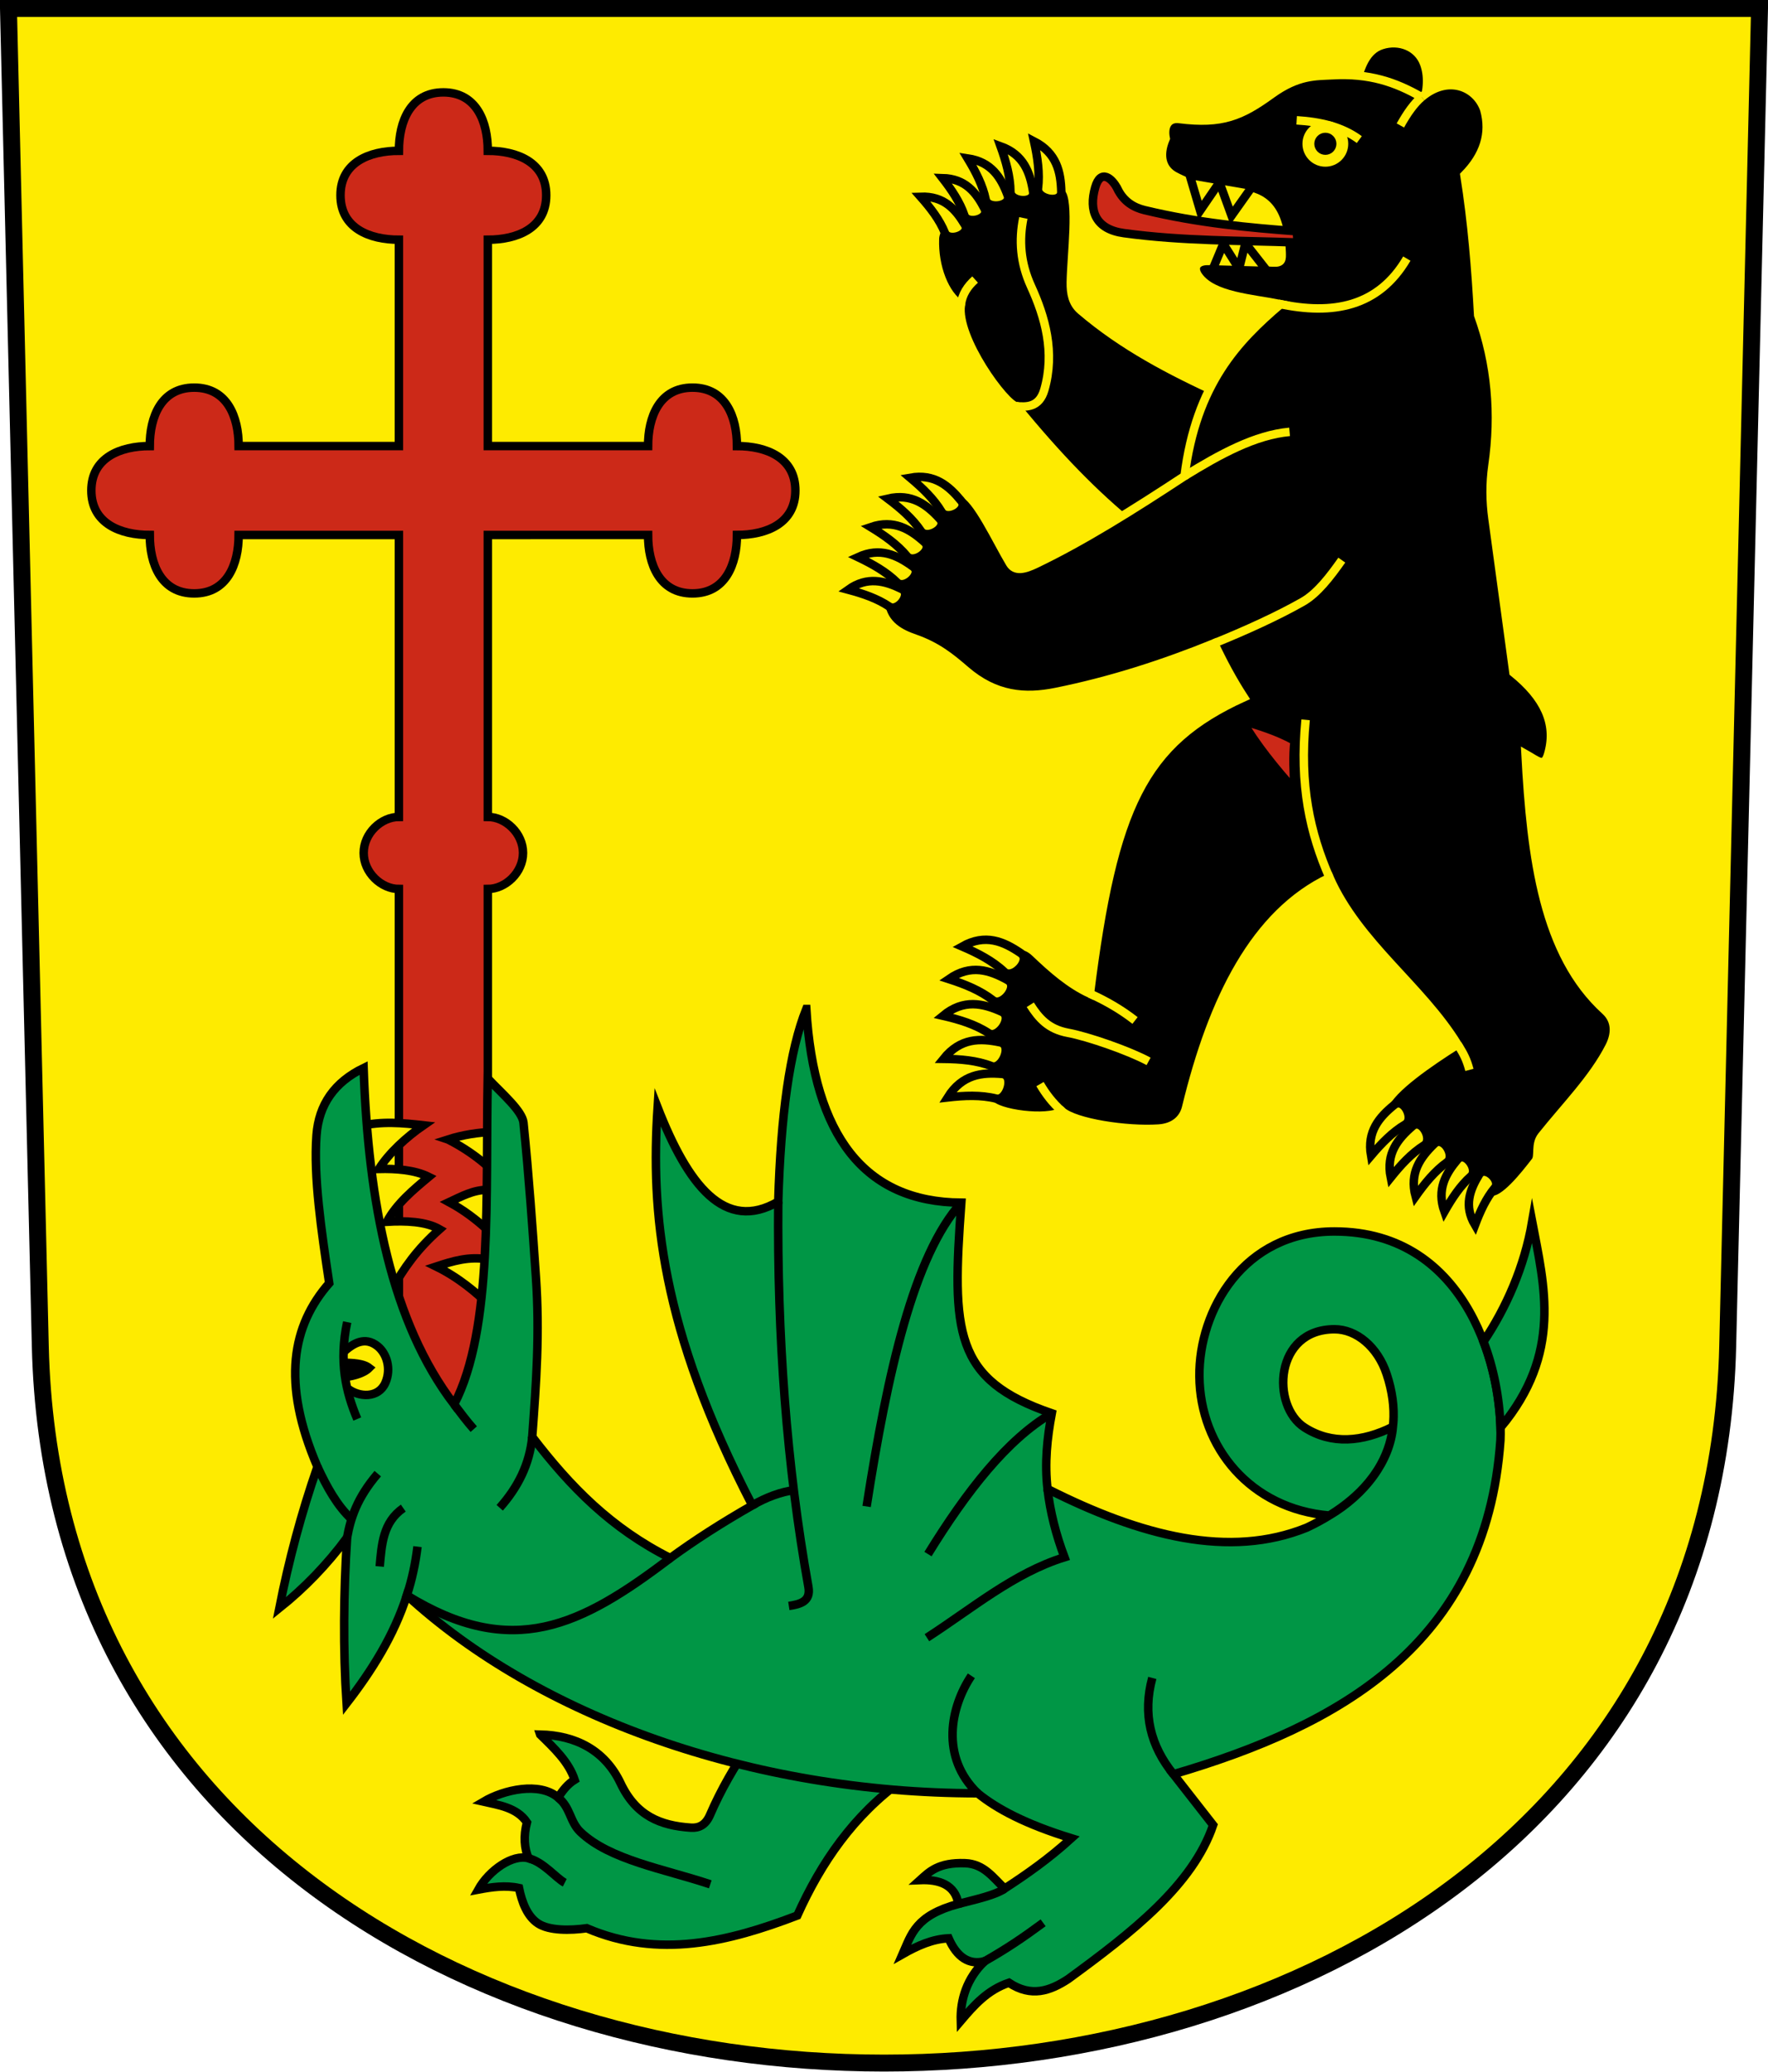 <?xml version="1.0" encoding="UTF-8" standalone="no"?>
<!-- Created with Inkscape (http://www.inkscape.org/) -->

<svg
   xmlns:dc="http://purl.org/dc/elements/1.1/"
   xmlns:cc="http://creativecommons.org/ns#"
   xmlns:rdf="http://www.w3.org/1999/02/22-rdf-syntax-ns#"
   xmlns:svg="http://www.w3.org/2000/svg"
   xmlns="http://www.w3.org/2000/svg"
   xmlns:sodipodi="http://sodipodi.sourceforge.net/DTD/sodipodi-0.dtd"
   xmlns:inkscape="http://www.inkscape.org/namespaces/inkscape"
   version="1.0"
   width="208.86"
   height="244.66"
   id="svg2780"
   inkscape:version="0.92.4 (5da689c313, 2019-01-14)"
   sodipodi:docname="Gossau_SG-blazon.svg">
  <sodipodi:namedview
     pagecolor="#ffffff"
     bordercolor="#666666"
     borderopacity="1"
     objecttolerance="10"
     gridtolerance="10"
     guidetolerance="10"
     inkscape:pageopacity="0"
     inkscape:pageshadow="2"
     inkscape:window-width="3259"
     inkscape:window-height="1417"
     id="namedview25"
     showgrid="false"
     inkscape:zoom="2.8284271"
     inkscape:cx="113.16056"
     inkscape:cy="102.54515"
     inkscape:window-x="-8"
     inkscape:window-y="-8"
     inkscape:window-maximized="1"
     inkscape:current-layer="svg2780"
     inkscape:measure-start="104.255,149.787"
     inkscape:measure-end="104.255,126.383"
     showguides="true"
     inkscape:object-paths="true"
     inkscape:snap-intersection-paths="true"
     inkscape:snap-global="false" />
  <defs
     id="defs2782" />
  <path
     inkscape:connector-curvature="0"
     style="fill:#feeb00;fill-opacity:1;fill-rule:evenodd;stroke:#000000;stroke-width:2;stroke-linecap:butt;stroke-miterlimit:4;stroke-dashoffset:0;stroke-opacity:1"
     id="path4212"
     d="m 1,1 3.761,158.003 c 2.686,112.859 196.652,112.859 199.338,0 L 207.86,1 Z" />
  <path
     id="path11107-8-9-50-8-7-6-1"
     style="opacity:1;fill:#cc2918;fill-opacity:1;stroke:#000000;stroke-width:1;stroke-miterlimit:4;stroke-dasharray:none;stroke-dashoffset:4.58;stroke-opacity:1"
     d="m 52.375,173.773 -5.25,-17.059 v -51.725 c -2.084,0 -4.161,-1.939 -4.161,-4.256 0,-2.333 2.077,-4.256 4.161,-4.256 V 63.18 H 28.192 c 0,3.456 -1.351,6.901 -5.25,6.901 -3.899,0 -5.25,-3.445 -5.25,-6.901 -3.456,0 -6.901,-1.351 -6.901,-5.25 0,-3.899 3.445,-5.25 6.901,-5.25 0,-3.456 1.351,-6.901 5.25,-6.901 3.899,0 5.25,3.445 5.25,6.901 H 47.125 V 28.311 c -3.456,0 -6.901,-1.351 -6.901,-5.25 0,-3.899 3.445,-5.25 6.901,-5.25 0,-3.456 1.351,-6.901 5.25,-6.901 3.899,0 5.25,3.445 5.25,6.901 3.456,0 6.901,1.351 6.901,5.25 0,3.899 -3.445,5.25 -6.901,5.25 v 24.369 h 18.933 c 0,-3.456 1.351,-6.901 5.25,-6.901 3.899,0 5.25,3.445 5.25,6.901 3.456,0 6.901,1.351 6.901,5.25 0,3.899 -3.445,5.25 -6.901,5.25 0,3.456 -1.351,6.901 -5.25,6.901 -3.899,0 -5.25,-3.445 -5.25,-6.901 H 57.625 V 96.477 c 2.084,0 4.161,1.923 4.161,4.256 0,2.317 -2.077,4.256 -4.161,4.256 v 68.784 z"
     inkscape:connector-curvature="0"
     sodipodi:nodetypes="cccscccscscscccscccscccscscscccsccc" />
  <path
     style="opacity:1;fill:#feeb00;fill-opacity:1;stroke:#000000;stroke-width:1;stroke-miterlimit:4;stroke-dasharray:none;stroke-dashoffset:4.58;stroke-opacity:1"
     d="m 52.923,134.572 c 1.691,-0.542 3.686,-0.869 5.436,-0.884 l -0.133,20.86 c -1.978,-1.962 -4.13,-3.714 -6.695,-4.972 1.95,-0.645 3.913,-1.235 6.095,-0.84 v -3.447 c -1.335,-1.239 -2.823,-2.37 -4.57,-3.315 1.445,-0.673 2.842,-1.462 4.57,-1.458 v -2.762 c -1.263,-1.131 -2.914,-2.284 -4.702,-3.182 z"
     id="path11286"
     inkscape:connector-curvature="0"
     sodipodi:nodetypes="cccccccccc" />
  <path
     style="opacity:1;fill:#feeb00;fill-opacity:1;stroke:#000000;stroke-width:1;stroke-miterlimit:4;stroke-dasharray:none;stroke-dashoffset:4.58;stroke-opacity:1"
     d="m 42.432,133.019 c 2.645,-0.647 5.122,-0.402 7.594,-0.125 -2.053,1.419 -4.061,3.268 -5.269,5.158 1.993,-0.044 4.209,0.097 5.894,0.935 -1.769,1.474 -3.788,3.141 -4.951,5.302 2.205,-0.128 4.615,-0.045 6.232,0.886 -2.707,2.404 -4.182,4.547 -5.691,7.179 z"
     id="path11284"
     inkscape:connector-curvature="0"
     sodipodi:nodetypes="cccccccc" />
  <path
     style="opacity:1;fill:#009645;fill-opacity:1;stroke:#000000;stroke-width:1;stroke-miterlimit:4;stroke-dasharray:none;stroke-dashoffset:4.58;stroke-opacity:1"
     d="m 63.812,204.847 c 4.16,0.095 7.641,1.831 9.5,5.75 1.825,3.849 4.698,5.011 8.312,5.25 0.931,0.061 1.732,-0.3 2.25,-1.5 1.327,-3.073 2.943,-5.802 4.688,-8.375 l 18.062,4.25 c -5.788,4.159 -9.611,9.723 -12.438,16 -8.164,3.118 -16.381,5.141 -24.875,1.5 -1.955,0.274 -4.431,0.304 -5.75,-0.562 -1.289,-0.847 -1.916,-2.543 -2.25,-4.188 -1.604,-0.355 -3.208,-0.114 -4.812,0.188 1.291,-2.314 4.093,-4.228 5.941,-3.698 -0.498,-1.145 -0.617,-2.619 -0.191,-4.239 -1.179,-1.776 -3.446,-2.063 -5.125,-2.447 2.385,-1.41 6.611,-2.378 8.813,-0.488 0.526,-0.834 1.125,-1.588 1.945,-2.099 -0.694,-2.111 -2.404,-3.715 -4.07,-5.341 z"
     id="path11240"
     inkscape:connector-curvature="0"
     sodipodi:nodetypes="csssccccscccccccc" />
  <path
     style="opacity:1;fill:none;fill-opacity:1;stroke:#000000;stroke-width:1;stroke-miterlimit:4;stroke-dasharray:none;stroke-dashoffset:4.58;stroke-opacity:1"
     d="m 65.938,212.288 c 1.473,1.198 1.367,2.857 2.625,4.06 3.476,3.323 9.911,4.367 15.344,6.188"
     id="path11242"
     inkscape:connector-curvature="0"
     sodipodi:nodetypes="csc" />
  <path
     style="opacity:1;fill:none;fill-opacity:1;stroke:#000000;stroke-width:1;stroke-miterlimit:4;stroke-dasharray:none;stroke-dashoffset:4.58;stroke-opacity:1"
     d="m 62.441,219.462 c 1.77,0.445 3.29,2.383 4.278,2.886"
     id="path11244"
     inkscape:connector-curvature="0"
     sodipodi:nodetypes="cc" />
  <path
     style="opacity:1;fill:#009645;fill-opacity:1;stroke:#000000;stroke-width:1;stroke-miterlimit:8;stroke-dasharray:none;stroke-dashoffset:4.58;stroke-opacity:1"
     d="m 95.25,119.16 c 0.906,14.963 6.864,22.795 18.312,22.875 -1.121,15.311 -0.89,20.907 10.688,24.875 -0.553,2.944 -0.859,5.911 -0.5,8.938 11.028,5.567 21.476,8.274 30.625,4.562 8.088,-3.806 12.102,-10.075 9.438,-18.125 -1.073,-3.24 -3.599,-5.301 -6.163,-5.301 -7.105,0 -7.526,9.063 -3.525,11.613 3.171,2.021 6.819,1.71 10.426,-0.095 -0.345,4.055 -3.306,7.984 -7.521,10.48 -9.282,-0.783 -15.262,-8.03 -15.342,-16.447 -0.074,-7.762 5.195,-17.1 15.951,-17.1 15.959,0 19.952,16.822 19.611,24.663 -1.693,24.163 -19.144,33.701 -38.625,39.438 l 4.688,6 c -2.395,7.068 -9.578,12.683 -17.125,18.188 -2.125,1.396 -4.35,2.194 -7,0.438 -2.541,0.855 -4.127,2.665 -5.688,4.5 -0.075,-2.476 0.724,-5.064 2.828,-7.047 -1.818,0.49 -3.281,-0.444 -4.266,-2.703 -1.911,0.082 -3.692,0.884 -5.438,1.875 1.059,-2.408 1.543,-4.565 6.594,-5.938 -0.382,-2.3 -2.333,-2.906 -4.531,-2.812 1.063,-0.958 2.141,-2.109 5.32,-1.996 2.254,0.08 3.345,1.754 4.68,2.996 2.592,-1.683 5.2,-3.511 7.875,-5.938 -5.434,-1.679 -8.788,-3.467 -11.062,-5.312 -26.898,-0.015 -51.972,-9.158 -67.438,-23.375 -1.523,4.723 -4.108,8.857 -7.125,12.75 -0.418,-6.433 -0.352,-12.963 0.062,-19.562 -2.372,3.192 -5.045,5.954 -8,8.312 1.099,-5.562 2.568,-11.125 4.5,-16.688 -4.288,-9.968 -2.97,-16.702 1.391,-21.68 -0.931,-6.249 -1.864,-12.508 -1.503,-17.457 0.267,-3.66 2.144,-6.294 5.568,-7.955 0.548,15.975 3.326,30.077 10.695,39.731 4.654,-8.976 3.671,-24.88 3.973,-38.483 1.745,1.83 4.078,3.831 4.219,5.219 0.635,6.272 1.074,12.486 1.469,18.25 0.454,6.622 0.044,12.404 -0.438,18.844 4.546,5.946 9.345,10.806 16.312,14.312 2.893,-2.115 6.128,-4.187 9.688,-6.219 -10.86,-20.943 -11.987,-34.684 -11.188,-47 3.585,9.182 7.928,14.8 14.25,11.125 0.299,-10.121 1.348,-17.878 3.312,-22.75 z"
     id="path11246"
     inkscape:connector-curvature="0"
     sodipodi:nodetypes="cccccsssccsscccccccccccscccccccccscccssccccccc" />
  <path
     style="opacity:1;fill:none;fill-opacity:1;stroke:#000000;stroke-width:1;stroke-miterlimit:4;stroke-dasharray:none;stroke-dashoffset:4.58;stroke-opacity:1"
     d="m 53.652,165.862 c 0.744,0.976 1.459,1.955 2.315,2.917"
     id="path11248"
     inkscape:connector-curvature="0"
     sodipodi:nodetypes="cc" />
  <path
     style="opacity:1;fill:none;fill-opacity:1;stroke:#000000;stroke-width:1;stroke-miterlimit:4;stroke-dasharray:none;stroke-dashoffset:4.58;stroke-opacity:1"
     d="m 79.188,184.004 c -10.592,8.052 -18.679,12.07 -31.125,4.406 0.6,-1.833 1.012,-3.755 1.258,-5.754"
     id="path11250"
     inkscape:connector-curvature="0"
     sodipodi:nodetypes="ccc" />
  <path
     style="opacity:1;fill:none;fill-opacity:1;stroke:#000000;stroke-width:1;stroke-miterlimit:4;stroke-dasharray:none;stroke-dashoffset:4.58;stroke-opacity:1"
     d="m 37.5,173.222 c 1.106,2.374 2.328,4.618 4.094,6.25"
     id="path11252"
     inkscape:connector-curvature="0"
     sodipodi:nodetypes="cc" />
  <path
     style="opacity:1;fill:none;fill-opacity:1;stroke:#000000;stroke-width:1;stroke-miterlimit:4;stroke-dasharray:none;stroke-dashoffset:4.58;stroke-opacity:1"
     d="m 41,181.597 c 0.419,-2.284 1.147,-4.661 3.625,-7.562"
     id="path11254"
     inkscape:connector-curvature="0"
     sodipodi:nodetypes="cc" />
  <path
     style="opacity:1;fill:none;fill-opacity:1;stroke:#000000;stroke-width:1;stroke-miterlimit:4;stroke-dasharray:none;stroke-dashoffset:4.58;stroke-opacity:1"
     d="m 62.875,169.691 c -0.301,3.184 -1.669,5.941 -3.844,8.375"
     id="path11256"
     inkscape:connector-curvature="0"
     sodipodi:nodetypes="cc" />
  <path
     style="opacity:1;fill:none;fill-opacity:1;stroke:#000000;stroke-width:1;stroke-miterlimit:4;stroke-dasharray:none;stroke-dashoffset:4.58;stroke-opacity:1"
     d="m 91.938,141.91 c -0.133,15.882 0.981,31.128 3.562,45.5 0.313,1.743 -1.01,2.052 -2.312,2.25"
     id="path11258"
     inkscape:connector-curvature="0"
     sodipodi:nodetypes="csc" />
  <path
     style="opacity:1;fill:none;fill-opacity:1;stroke:#000000;stroke-width:1;stroke-miterlimit:4;stroke-dasharray:none;stroke-dashoffset:4.58;stroke-opacity:1"
     d="m 88.875,177.785 c 1.553,-0.931 3.482,-1.635 4.902,-1.784"
     id="path11260"
     inkscape:connector-curvature="0"
     sodipodi:nodetypes="cc" />
  <path
     style="opacity:1;fill:none;fill-opacity:1;stroke:#000000;stroke-width:1;stroke-miterlimit:4;stroke-dasharray:none;stroke-dashoffset:4.58;stroke-opacity:1"
     d="m 102.375,177.91 c 2.465,-15.799 5.568,-29.658 11.188,-35.875"
     id="path11262"
     inkscape:connector-curvature="0"
     sodipodi:nodetypes="cc" />
  <path
     style="opacity:1;fill:none;fill-opacity:1;stroke:#000000;stroke-width:1;stroke-miterlimit:4;stroke-dasharray:none;stroke-dashoffset:4.58;stroke-opacity:1"
     d="m 109.625,183.535 c 4.57,-7.423 9.351,-13.546 14.625,-16.625"
     id="path11264"
     inkscape:connector-curvature="0"
     sodipodi:nodetypes="cc" />
  <path
     style="opacity:1;fill:none;fill-opacity:1;stroke:#000000;stroke-width:1;stroke-miterlimit:4;stroke-dasharray:none;stroke-dashoffset:4.58;stroke-opacity:1"
     d="m 123.75,175.847 c 0.304,2.688 0.989,5.375 2,8.062 -5.945,1.837 -10.937,6.072 -16.25,9.5"
     id="path11266"
     inkscape:connector-curvature="0"
     sodipodi:nodetypes="ccc" />
  <path
     style="opacity:1;fill:none;fill-opacity:1;stroke:#000000;stroke-width:1;stroke-miterlimit:4;stroke-dasharray:none;stroke-dashoffset:4.58;stroke-opacity:1"
     d="m 114.75,197.91 c -2.456,3.676 -3.707,9.569 0.75,13.875"
     id="path11268"
     inkscape:connector-curvature="0"
     sodipodi:nodetypes="cc" />
  <path
     style="opacity:1;fill:none;fill-opacity:1;stroke:#000000;stroke-width:1;stroke-miterlimit:4;stroke-dasharray:none;stroke-dashoffset:4.58;stroke-opacity:1"
     d="m 136.125,198.16 c -1.155,4.253 -0.225,8.018 2.5,11.375"
     id="path11270"
     inkscape:connector-curvature="0"
     sodipodi:nodetypes="cc" />
  <path
     style="opacity:1;fill:#feeb00;fill-opacity:1;stroke:#000000;stroke-width:1;stroke-miterlimit:4;stroke-dasharray:none;stroke-dashoffset:4.58;stroke-opacity:1"
     d="m 40.586,159.668 c 1.123,-1 2.506,-1.898 4.028,-0.679 1.043,0.836 1.655,2.639 0.906,4.331 -0.807,1.823 -3.116,1.74 -4.514,0.618"
     id="path11274"
     inkscape:connector-curvature="0"
     sodipodi:nodetypes="cssc" />
  <path
     style="opacity:1;fill:#000000;fill-opacity:1;stroke:#000000;stroke-width:1;stroke-miterlimit:4;stroke-dasharray:none;stroke-dashoffset:4.58;stroke-opacity:1"
     d="m 40.598,160.933 c 0.986,0.034 2.283,0.052 3.01,0.615 -0.69,0.698 -2.045,0.979 -2.846,1.089"
     id="path11278"
     inkscape:connector-curvature="0"
     sodipodi:nodetypes="ccc" />
  <path
     style="opacity:1;fill:none;fill-opacity:1;stroke:#000000;stroke-width:1;stroke-miterlimit:4;stroke-dasharray:none;stroke-dashoffset:4.58;stroke-opacity:1"
     d="m 113.219,224.847 c 2.01,-0.516 4.445,-1.05 5.469,-1.812"
     id="path11280"
     inkscape:connector-curvature="0"
     sodipodi:nodetypes="cc" />
  <path
     style="opacity:1;fill:none;fill-opacity:1;stroke:#000000;stroke-width:1;stroke-miterlimit:4;stroke-dasharray:none;stroke-dashoffset:4.58;stroke-opacity:1"
     d="m 116.328,231.613 c 2.7,-1.532 4.636,-2.862 6.902,-4.534"
     id="path11282"
     inkscape:connector-curvature="0"
     sodipodi:nodetypes="cc" />
  <path
     style="opacity:1;fill:none;fill-opacity:1;stroke:#000000;stroke-width:1;stroke-miterlimit:4;stroke-dasharray:none;stroke-dashoffset:4.58;stroke-opacity:1"
     d="m 44.857,184.998 c 0.233,-2.591 0.375,-5.22 2.784,-6.894"
     id="path11288"
     inkscape:connector-curvature="0"
     sodipodi:nodetypes="cc" />
  <path
     style="fill:none;fill-rule:evenodd;stroke:#000000;stroke-width:1px;stroke-linecap:butt;stroke-linejoin:miter;stroke-opacity:1"
     d="m 41.012,156.139 c -0.981,4.677 -0.167,8.232 1.193,11.446"
     id="path11272"
     inkscape:connector-curvature="0"
     sodipodi:nodetypes="cc" />
  <path
     style="opacity:1;fill:#009645;fill-opacity:1;stroke:#000000;stroke-width:1;stroke-miterlimit:8;stroke-dasharray:none;stroke-dashoffset:4.58;stroke-opacity:1"
     d="m 175.252,158.445 c 2.666,-3.976 4.824,-8.806 5.748,-14.16 1.446,7.613 3.581,15.52 -3.737,24.311 -0.126,-3.474 -0.812,-7.065 -2.011,-10.151 z"
     id="path11246-8"
     inkscape:connector-curvature="0"
     sodipodi:nodetypes="cccc" />
  <g
     id="g11632">
    <path
       sodipodi:nodetypes="csscc"
       inkscape:connector-curvature="0"
       id="path11325"
       d="m 160.248,9.746 c 0.482,-1.83 1.136,-3.823 2.989,-4.419 2.059,-0.662 4.276,0.194 5.01,2.215 0.489,1.345 0.465,2.972 -0.188,5.055 z"
       style="opacity:1;fill:#000000;fill-opacity:1;stroke:#feeb00;stroke-width:1;stroke-miterlimit:4;stroke-dasharray:none;stroke-dashoffset:4.58;stroke-opacity:1" />
    <path
       sodipodi:nodetypes="csscscccc"
       inkscape:connector-curvature="0"
       id="path11329"
       d="m 144.062,46.472 c -5.761,-2.643 -11.375,-5.544 -16.375,-9.812 -0.989,-0.844 -1.207,-2.005 -1.188,-3.312 0.049,-3.246 0.909,-9.588 -0.25,-11.031 -3.968,-3.987 -15.666,1.938 -15.805,5.877 -0.118,3.343 1.184,6.642 3.062,7.817 -0.582,3.914 5.278,11.846 6.555,11.963 4.932,6.018 9.245,10.467 13.938,14.25 7.155,-1.264 9.722,-7.339 10.062,-15.75 z"
       style="opacity:1;fill:#000000;fill-opacity:1;stroke:#feeb00;stroke-width:1;stroke-miterlimit:4;stroke-dasharray:none;stroke-dashoffset:4.58;stroke-opacity:1" />
    <path
       sodipodi:nodetypes="cssscssssssccssccssscccscccssccccsssscccsscccc"
       inkscape:connector-curvature="0"
       id="path11301"
       d="m 167.938,11.469 c -3.092,-1.78 -6.167,-2.825 -10.518,-2.585 -1.959,0.108 -4.045,-0.048 -7.201,2.234 -3.588,2.595 -5.845,3.568 -10.919,2.937 -1.343,-0.167 -1.872,0.892 -1.591,2.298 -0.92,2.163 -0.334,3.691 1.041,4.432 2.239,1.207 4.891,1.821 7.594,2.094 2.995,0.302 4.909,1.72 5.062,6.906 0.025,0.843 0.06,1.286 -1.031,1.219 -2.486,-0.154 -4.822,-0.238 -7.781,-0.188 -1.23,0.021 -1.73,0.792 -1,1.812 1.696,2.37 6.267,2.605 9.694,3.29 -5.059,4.323 -9.987,9.409 -11.35,20.303 -5.966,3.932 -11.981,7.705 -17.562,10.375 -1.317,0.63 -2.45,0.951 -3.062,-0.062 -1.536,-2.542 -4.005,-7.927 -5.531,-8.25 -6.194,2.183 -7.453,8.297 -9.734,13 0.353,2.642 2.463,3.584 4.016,4.125 2.636,0.919 4.233,2.227 6,3.75 3.507,3.023 6.988,3.308 10.688,2.562 6.5,-1.31 12.711,-3.328 18.688,-5.75 1.015,2.163 2.152,4.295 3.5,6.375 -11.856,5.407 -15.415,12.886 -18.188,35 -2.347,-1.075 -4.414,-2.878 -6.438,-4.812 -1.4,-1.338 -2.635,-0.915 -3.75,0.625 -1.803,6.155 -2.384,11.386 -1.594,17.188 0.758,1.178 6.748,2.008 8.48,0.889 1.568,1.373 7.635,2.303 11.426,2.048 1.757,-0.118 2.898,-1.046 3.25,-2.5 3.124,-12.888 8.141,-22.941 16.938,-27.125 3.461,7.773 10.847,12.733 15.133,19.694 -3.286,2.083 -7.842,5.171 -8.655,7.273 4.136,3.806 7.549,7.564 12.646,11.059 1.438,0.293 3.921,-2.895 5.188,-4.526 0.487,-0.626 -0.059,-1.984 0.75,-3 2.813,-3.53 6.072,-6.781 8,-10.562 0.665,-1.303 0.906,-2.974 -0.5,-4.25 -7.319,-6.642 -8.753,-17.994 -9.412,-30.301 1.546,0.869 2.259,1.698 2.728,-0.171 0.926,-3.465 -0.523,-6.53 -4.154,-9.458 L 176.312,61.222 c -0.274,-2.013 -0.316,-4.046 0,-6.25 0.87,-6.07 0.369,-12.02 -1.688,-17.75 -0.301,-5.462 -0.739,-10.952 -1.625,-16.531 2.301,-2.337 3.126,-4.913 2.344,-7.75 -0.911,-2.662 -4.262,-4.149 -7.406,-1.472 z"
       style="opacity:1;fill:#000000;fill-opacity:1;stroke:#feeb00;stroke-width:1;stroke-miterlimit:4;stroke-dasharray:none;stroke-dashoffset:4.58;stroke-opacity:1" />
    <path
       sodipodi:nodetypes="cccccc"
       inkscape:connector-curvature="0"
       id="path11315"
       d="m 143.255,31.821 1.26,-3.027 1.856,2.939 0.751,-3.005 2.563,3.27 z"
       style="opacity:1;fill:#feeb00;fill-opacity:1;stroke:#000000;stroke-width:1;stroke-miterlimit:4;stroke-dasharray:none;stroke-dashoffset:4.58;stroke-opacity:1" />
    <path
       sodipodi:nodetypes="cccccc"
       inkscape:connector-curvature="0"
       id="path11313"
       d="m 140.537,20.662 1.241,4.207 2.28,-3.33 1.429,3.928 2.497,-3.523 z"
       style="opacity:1;fill:#feeb00;fill-opacity:1;stroke:#000000;stroke-width:1;stroke-miterlimit:4;stroke-dasharray:none;stroke-dashoffset:4.58;stroke-opacity:1" />
    <path
       sodipodi:nodetypes="cc"
       inkscape:connector-curvature="0"
       id="path11303"
       d="m 153.177,14.209 c 2.773,0.172 5.334,0.753 7.403,2.276"
       style="opacity:1;fill:none;fill-opacity:1;stroke:#feeb00;stroke-width:1;stroke-miterlimit:4;stroke-dasharray:none;stroke-dashoffset:4.58;stroke-opacity:1" />
    <circle
       r="2.205"
       cy="16.983"
       cx="156.569"
       id="path11307"
       style="opacity:1;fill:#feeb00;fill-opacity:1;stroke:#feeb00;stroke-width:1;stroke-miterlimit:4;stroke-dasharray:none;stroke-dashoffset:4.58;stroke-opacity:1" />
    <circle
       r="0.806"
       cy="16.983"
       cx="156.569"
       id="path11309"
       style="opacity:1;fill:#000000;fill-opacity:1;stroke:#000000;stroke-width:1;stroke-miterlimit:4;stroke-dasharray:none;stroke-dashoffset:4.58;stroke-opacity:1" />
    <path
       sodipodi:nodetypes="ssccsss"
       inkscape:connector-curvature="0"
       id="path11311"
       d="m 132.03,22.341 c 0.728,1.479 1.916,2.17 3.182,2.475 6.384,1.536 12.375,2.076 17.987,2.497 l 0.088,1.326 c -6.844,-0.248 -13.536,-0.157 -20.506,-1.105 -3.365,-0.458 -4.184,-2.639 -3.403,-5.392 0.649,-2.285 2.035,-1.053 2.652,0.199 z"
       style="opacity:1;fill:#cc2918;fill-opacity:1;stroke:#000000;stroke-width:1;stroke-miterlimit:4;stroke-dasharray:none;stroke-dashoffset:4.58;stroke-opacity:1" />
    <path
       sodipodi:nodetypes="cc"
       inkscape:connector-curvature="0"
       id="path11317"
       d="m 151.007,35.865 c 6.502,1.415 11.857,0.347 15.185,-5.325"
       style="opacity:1;fill:none;fill-opacity:1;stroke:#feeb00;stroke-width:1;stroke-miterlimit:4;stroke-dasharray:none;stroke-dashoffset:4.58;stroke-opacity:1" />
    <path
       sodipodi:nodetypes="cc"
       inkscape:connector-curvature="0"
       id="path11319"
       d="m 139.938,56.222 c 4.23,-2.605 8.344,-4.852 12.406,-5.219"
       style="opacity:1;fill:none;fill-opacity:1;stroke:#feeb00;stroke-width:1;stroke-miterlimit:4;stroke-dasharray:none;stroke-dashoffset:4.58;stroke-opacity:1" />
    <path
       sodipodi:nodetypes="cc"
       inkscape:connector-curvature="0"
       id="path11321"
       d="m 157.062,103.66 c -2.307,-5.277 -3.576,-10.917 -2.825,-18.651"
       style="opacity:1;fill:none;fill-opacity:1;stroke:#feeb00;stroke-width:1;stroke-miterlimit:4;stroke-dasharray:none;stroke-dashoffset:4.58;stroke-opacity:1" />
    <path
       sodipodi:nodetypes="csc"
       inkscape:connector-curvature="0"
       id="path11323"
       d="m 143.438,75.972 c 3.671,-1.482 7.501,-3.222 10.456,-4.903 1.721,-0.979 3.229,-2.948 4.617,-4.918"
       style="opacity:1;fill:none;fill-opacity:1;stroke:#feeb00;stroke-width:1;stroke-miterlimit:4;stroke-dasharray:none;stroke-dashoffset:4.58;stroke-opacity:1" />
    <path
       sodipodi:nodetypes="cc"
       inkscape:connector-curvature="0"
       id="path11327"
       d="m 165.43,14.817 c 0.795,-1.433 1.624,-2.606 2.508,-3.348"
       style="opacity:1;fill:none;fill-opacity:1;stroke:#feeb00;stroke-width:1;stroke-miterlimit:4;stroke-dasharray:none;stroke-dashoffset:4.58;stroke-opacity:1" />
    <path
       sodipodi:nodetypes="cc"
       inkscape:connector-curvature="0"
       id="path11331"
       d="m 113.508,36.01 c 0.154,-1.267 0.804,-2.207 1.685,-2.996"
       style="opacity:1;fill:none;fill-opacity:1;stroke:#feeb00;stroke-width:1;stroke-miterlimit:4;stroke-dasharray:none;stroke-dashoffset:4.58;stroke-opacity:1" />
    <path
       sodipodi:nodetypes="cssc"
       inkscape:connector-curvature="0"
       id="path11333"
       d="m 120.062,47.972 c 1.182,0.101 2.703,0.168 3.309,-1.933 1.282,-4.442 0.077,-8.618 -1.573,-12.23 -1.276,-2.794 -1.433,-5.473 -0.906,-8.065"
       style="opacity:1;fill:none;fill-opacity:1;stroke:#feeb00;stroke-width:1;stroke-miterlimit:4;stroke-dasharray:none;stroke-dashoffset:4.58;stroke-opacity:1" />
    <path
       sodipodi:nodetypes="cc"
       inkscape:connector-curvature="0"
       id="path11335"
       d="m 128.75,117.347 c 1.928,0.868 3.72,1.908 5.335,3.171"
       style="opacity:1;fill:none;fill-opacity:1;stroke:#feeb00;stroke-width:1;stroke-miterlimit:4;stroke-dasharray:none;stroke-dashoffset:4.58;stroke-opacity:1" />
    <path
       sodipodi:nodetypes="cc"
       inkscape:connector-curvature="0"
       id="path11337"
       d="m 125.449,131.237 c -1.113,-0.99 -1.928,-2.074 -2.589,-3.205"
       style="opacity:1;fill:none;fill-opacity:1;stroke:#feeb00;stroke-width:1;stroke-miterlimit:4;stroke-dasharray:none;stroke-dashoffset:4.58;stroke-opacity:1" />
    <path
       sodipodi:nodetypes="scss"
       inkscape:connector-curvature="0"
       id="path11339"
       d="m 164.715,130.48 c -1.791,1.461 -3.245,3.153 -2.75,6 1.231,-1.447 2.522,-2.787 4.06,-3.695 1.052,-0.621 -0.208,-3.204 -1.31,-2.305 z"
       style="opacity:1;fill:#feeb00;fill-opacity:1;stroke:#000000;stroke-width:1;stroke-miterlimit:4;stroke-dasharray:none;stroke-dashoffset:4.58;stroke-opacity:1" />
    <path
       sodipodi:nodetypes="scss"
       inkscape:connector-curvature="0"
       id="path11339-6"
       d="m 166.871,132.989 c -1.749,1.511 -3.155,3.243 -2.581,6.075 1.189,-1.481 2.443,-2.856 3.955,-3.808 1.034,-0.65 -0.298,-3.197 -1.375,-2.267 z"
       style="opacity:1;fill:#feeb00;fill-opacity:1;stroke:#000000;stroke-width:1;stroke-miterlimit:4;stroke-dasharray:none;stroke-dashoffset:4.58;stroke-opacity:1" />
    <path
       sodipodi:nodetypes="scss"
       inkscape:connector-curvature="0"
       id="path11339-8"
       d="m 169.445,135.076 c -1.657,1.611 -2.959,3.422 -2.22,6.216 1.101,-1.548 2.271,-2.995 3.725,-4.033 0.994,-0.71 -0.485,-3.174 -1.505,-2.183 z"
       style="opacity:1;fill:#feeb00;fill-opacity:1;stroke:#000000;stroke-width:1;stroke-miterlimit:4;stroke-dasharray:none;stroke-dashoffset:4.58;stroke-opacity:1" />
    <path
       sodipodi:nodetypes="scss"
       inkscape:connector-curvature="0"
       id="path11339-89"
       d="m 172.189,136.934 c -1.415,1.686 -2.481,3.536 -1.557,6.156 0.9,-1.579 1.873,-3.067 3.145,-4.186 0.87,-0.765 -0.717,-3.008 -1.588,-1.97 z"
       style="opacity:1;fill:#feeb00;fill-opacity:1;stroke:#000000;stroke-width:1;stroke-miterlimit:4;stroke-dasharray:none;stroke-dashoffset:4.58;stroke-opacity:1" />
    <path
       sodipodi:nodetypes="scss"
       inkscape:connector-curvature="0"
       id="path11339-9"
       d="m 174.728,138.72 c -1.093,1.803 -1.819,3.697 -0.481,5.957 0.61,-1.615 1.307,-3.159 2.356,-4.414 0.717,-0.858 -1.202,-2.654 -1.875,-1.544 z"
       style="opacity:1;fill:#feeb00;fill-opacity:1;stroke:#000000;stroke-width:1;stroke-miterlimit:4;stroke-dasharray:none;stroke-dashoffset:4.58;stroke-opacity:1" />
    <path
       sodipodi:nodetypes="scss"
       inkscape:connector-curvature="0"
       id="path11339-0"
       d="m 113.54,59.141 c -1.47,-1.783 -3.17,-3.229 -6.014,-2.719 1.453,1.223 2.8,2.508 3.716,4.041 0.626,1.048 3.203,-0.224 2.298,-1.322 z"
       style="opacity:1;fill:#feeb00;fill-opacity:1;stroke:#000000;stroke-width:1;stroke-miterlimit:4;stroke-dasharray:none;stroke-dashoffset:4.58;stroke-opacity:1" />
    <path
       sodipodi:nodetypes="scss"
       inkscape:connector-curvature="0"
       id="path11339-0-7"
       d="m 111.03,61.291 c -1.561,-1.704 -3.334,-3.058 -6.148,-2.401 1.515,1.145 2.927,2.358 3.922,3.841 0.681,1.014 3.187,-0.392 2.226,-1.441 z"
       style="opacity:1;fill:#feeb00;fill-opacity:1;stroke:#000000;stroke-width:1;stroke-miterlimit:4;stroke-dasharray:none;stroke-dashoffset:4.58;stroke-opacity:1" />
    <path
       sodipodi:nodetypes="scss"
       inkscape:connector-curvature="0"
       id="path11339-0-5"
       d="m 109.221,64.032 c -1.722,-1.541 -3.62,-2.715 -6.355,-1.782 1.621,0.99 3.145,2.058 4.282,3.436 0.777,0.942 3.133,-0.704 2.073,-1.653 z"
       style="opacity:1;fill:#feeb00;fill-opacity:1;stroke:#000000;stroke-width:1;stroke-miterlimit:4;stroke-dasharray:none;stroke-dashoffset:4.58;stroke-opacity:1" />
    <path
       sodipodi:nodetypes="scss"
       inkscape:connector-curvature="0"
       id="path11339-0-4"
       d="m 107.86,66.925 c -1.869,-1.359 -3.876,-2.334 -6.503,-1.129 1.713,0.821 3.338,1.728 4.608,2.984 0.869,0.859 3.045,-1.018 1.895,-1.855 z"
       style="opacity:1;fill:#feeb00;fill-opacity:1;stroke:#000000;stroke-width:1;stroke-miterlimit:4;stroke-dasharray:none;stroke-dashoffset:4.58;stroke-opacity:1" />
    <path
       sodipodi:nodetypes="scss"
       inkscape:connector-curvature="0"
       id="path11339-0-2"
       d="m 106.504,69.544 c -1.997,-0.95 -4.054,-1.513 -6.304,0.097 1.754,0.47 3.441,1.037 4.857,1.997 0.968,0.656 2.676,-1.509 1.447,-2.094 z"
       style="opacity:1;fill:#feeb00;fill-opacity:1;stroke:#000000;stroke-width:1;stroke-miterlimit:4;stroke-dasharray:none;stroke-dashoffset:4.58;stroke-opacity:1" />
    <path
       sodipodi:nodetypes="scss"
       inkscape:connector-curvature="0"
       id="path11339-0-75"
       d="m 125.375,22.656 c -0.065,-2.353 -0.537,-4.58 -3.22,-5.966 0.412,1.894 0.697,3.771 0.465,5.575 -0.159,1.234 2.795,1.84 2.755,0.391 z"
       style="opacity:1;fill:#feeb00;fill-opacity:1;stroke:#000000;stroke-width:1;stroke-miterlimit:4;stroke-dasharray:none;stroke-dashoffset:4.58;stroke-opacity:1" />
    <path
       sodipodi:nodetypes="scss"
       inkscape:connector-curvature="0"
       id="path11339-0-75-4"
       d="m 122.049,22.661 c -0.366,-2.284 -1.106,-4.392 -3.85,-5.388 0.639,1.791 1.154,3.582 1.165,5.37 0.008,1.223 2.911,1.424 2.685,0.018 z"
       style="opacity:1;fill:#feeb00;fill-opacity:1;stroke:#000000;stroke-width:1;stroke-miterlimit:4;stroke-dasharray:none;stroke-dashoffset:4.58;stroke-opacity:1" />
    <path
       sodipodi:nodetypes="scss"
       inkscape:connector-curvature="0"
       id="path11339-0-75-7"
       d="m 119.04,23.079 c -0.782,-2.096 -1.891,-3.954 -4.725,-4.374 0.953,1.577 1.785,3.177 2.131,4.871 0.237,1.158 3.075,0.793 2.594,-0.497 z"
       style="opacity:1;fill:#feeb00;fill-opacity:1;stroke:#000000;stroke-width:1;stroke-miterlimit:4;stroke-dasharray:none;stroke-dashoffset:4.58;stroke-opacity:1" />
    <path
       sodipodi:nodetypes="scss"
       inkscape:connector-curvature="0"
       id="path11339-0-75-7-1"
       d="m 116.316,24.67 c -0.986,-1.917 -2.253,-3.567 -4.973,-3.637 1.085,1.399 2.06,2.834 2.588,4.417 0.361,1.082 2.992,0.4 2.385,-0.78 z"
       style="opacity:1;fill:#feeb00;fill-opacity:1;stroke:#000000;stroke-width:1;stroke-miterlimit:4;stroke-dasharray:none;stroke-dashoffset:4.58;stroke-opacity:1" />
    <path
       sodipodi:nodetypes="scss"
       inkscape:connector-curvature="0"
       id="path11339-0-75-7-2"
       d="m 113.995,26.568 c -1.109,-1.86 -2.486,-3.435 -5.243,-3.332 1.179,1.334 2.249,2.712 2.875,4.266 0.428,1.062 3.05,0.211 2.368,-0.934 z"
       style="opacity:1;fill:#feeb00;fill-opacity:1;stroke:#000000;stroke-width:1;stroke-miterlimit:4;stroke-dasharray:none;stroke-dashoffset:4.58;stroke-opacity:1" />
    <path
       sodipodi:nodetypes="scss"
       inkscape:connector-curvature="0"
       id="path11339-0-75-8"
       d="m 120.585,112.566 c -2.027,-1.384 -4.185,-2.328 -6.917,-0.787 1.841,0.793 3.593,1.69 4.984,3.002 0.951,0.897 3.181,-1.363 1.933,-2.215 z"
       style="opacity:1;fill:#feeb00;fill-opacity:1;stroke:#000000;stroke-width:1;stroke-miterlimit:4;stroke-dasharray:none;stroke-dashoffset:4.58;stroke-opacity:1" />
    <path
       sodipodi:nodetypes="scss"
       inkscape:connector-curvature="0"
       id="path11339-0-75-8-0"
       d="m 119.044,115.749 c -2.138,-1.185 -4.368,-1.919 -6.956,-0.123 1.902,0.614 3.724,1.34 5.221,2.514 1.024,0.803 3.051,-1.661 1.734,-2.39 z"
       style="opacity:1;fill:#feeb00;fill-opacity:1;stroke:#000000;stroke-width:1;stroke-miterlimit:4;stroke-dasharray:none;stroke-dashoffset:4.58;stroke-opacity:1" />
    <path
       sodipodi:nodetypes="scss"
       inkscape:connector-curvature="0"
       id="path11339-0-75-8-0-2"
       d="m 118.34,119.485 c -2.223,-0.996 -4.503,-1.536 -6.942,0.477 1.943,0.448 3.815,1.014 5.399,2.055 1.083,0.712 2.911,-1.918 1.543,-2.532 z"
       style="opacity:1;fill:#feeb00;fill-opacity:1;stroke:#000000;stroke-width:1;stroke-miterlimit:4;stroke-dasharray:none;stroke-dashoffset:4.58;stroke-opacity:1" />
    <path
       sodipodi:nodetypes="scss"
       inkscape:connector-curvature="0"
       id="path11339-0-75-8-0-2-6"
       d="m 118.165,123.101 c -2.368,-0.501 -4.705,-0.542 -6.706,1.95 1.989,0.024 3.931,0.178 5.682,0.859 1.197,0.466 2.482,-2.501 1.024,-2.809 z"
       style="opacity:1;fill:#feeb00;fill-opacity:1;stroke:#000000;stroke-width:1;stroke-miterlimit:4;stroke-dasharray:none;stroke-dashoffset:4.58;stroke-opacity:1" />
    <path
       sodipodi:nodetypes="scss"
       inkscape:connector-curvature="0"
       id="path11339-0-75-8-0-2-6-8"
       d="m 118.387,126.829 c -2.408,-0.2 -4.732,0.052 -6.438,2.777 1.978,-0.226 3.923,-0.316 5.739,0.14 1.241,0.312 2.182,-2.794 0.699,-2.917 z"
       style="opacity:1;fill:#feeb00;fill-opacity:1;stroke:#000000;stroke-width:1;stroke-miterlimit:4;stroke-dasharray:none;stroke-dashoffset:4.58;stroke-opacity:1" />
    <path
       sodipodi:nodetypes="cc"
       inkscape:connector-curvature="0"
       id="path11536"
       d="m 172.196,123.354 c 0.709,1.063 1.08,1.822 1.39,3.001"
       style="opacity:1;fill:none;fill-opacity:1;stroke:#feeb00;stroke-width:1;stroke-miterlimit:4;stroke-dasharray:none;stroke-dashoffset:4.58;stroke-opacity:1" />
    <path
       sodipodi:nodetypes="cccc"
       inkscape:connector-curvature="0"
       id="path11538"
       d="m 146.736,85.119 c 1.646,2.836 3.894,5.594 6.187,8.165 -0.088,-2.015 -0.217,-3.951 0.011,-5.8 -2.023,-1.133 -4.348,-1.837 -6.198,-2.364 z"
       style="opacity:1;fill:#cc2918;fill-opacity:1;stroke:#000000;stroke-width:1;stroke-miterlimit:4;stroke-dasharray:none;stroke-dashoffset:4.58;stroke-opacity:1" />
    <path
       sodipodi:nodetypes="csc"
       inkscape:connector-curvature="0"
       id="path11589"
       d="m 121.711,118.662 c 1.022,1.608 2.147,2.887 4.464,3.315 2.354,0.434 7.237,2.135 9.512,3.371"
       style="opacity:1;fill:none;fill-opacity:0.665;stroke:#feeb00;stroke-width:1;stroke-miterlimit:8;stroke-dasharray:none;stroke-dashoffset:4.58;stroke-opacity:1" />
  </g>
</svg>
